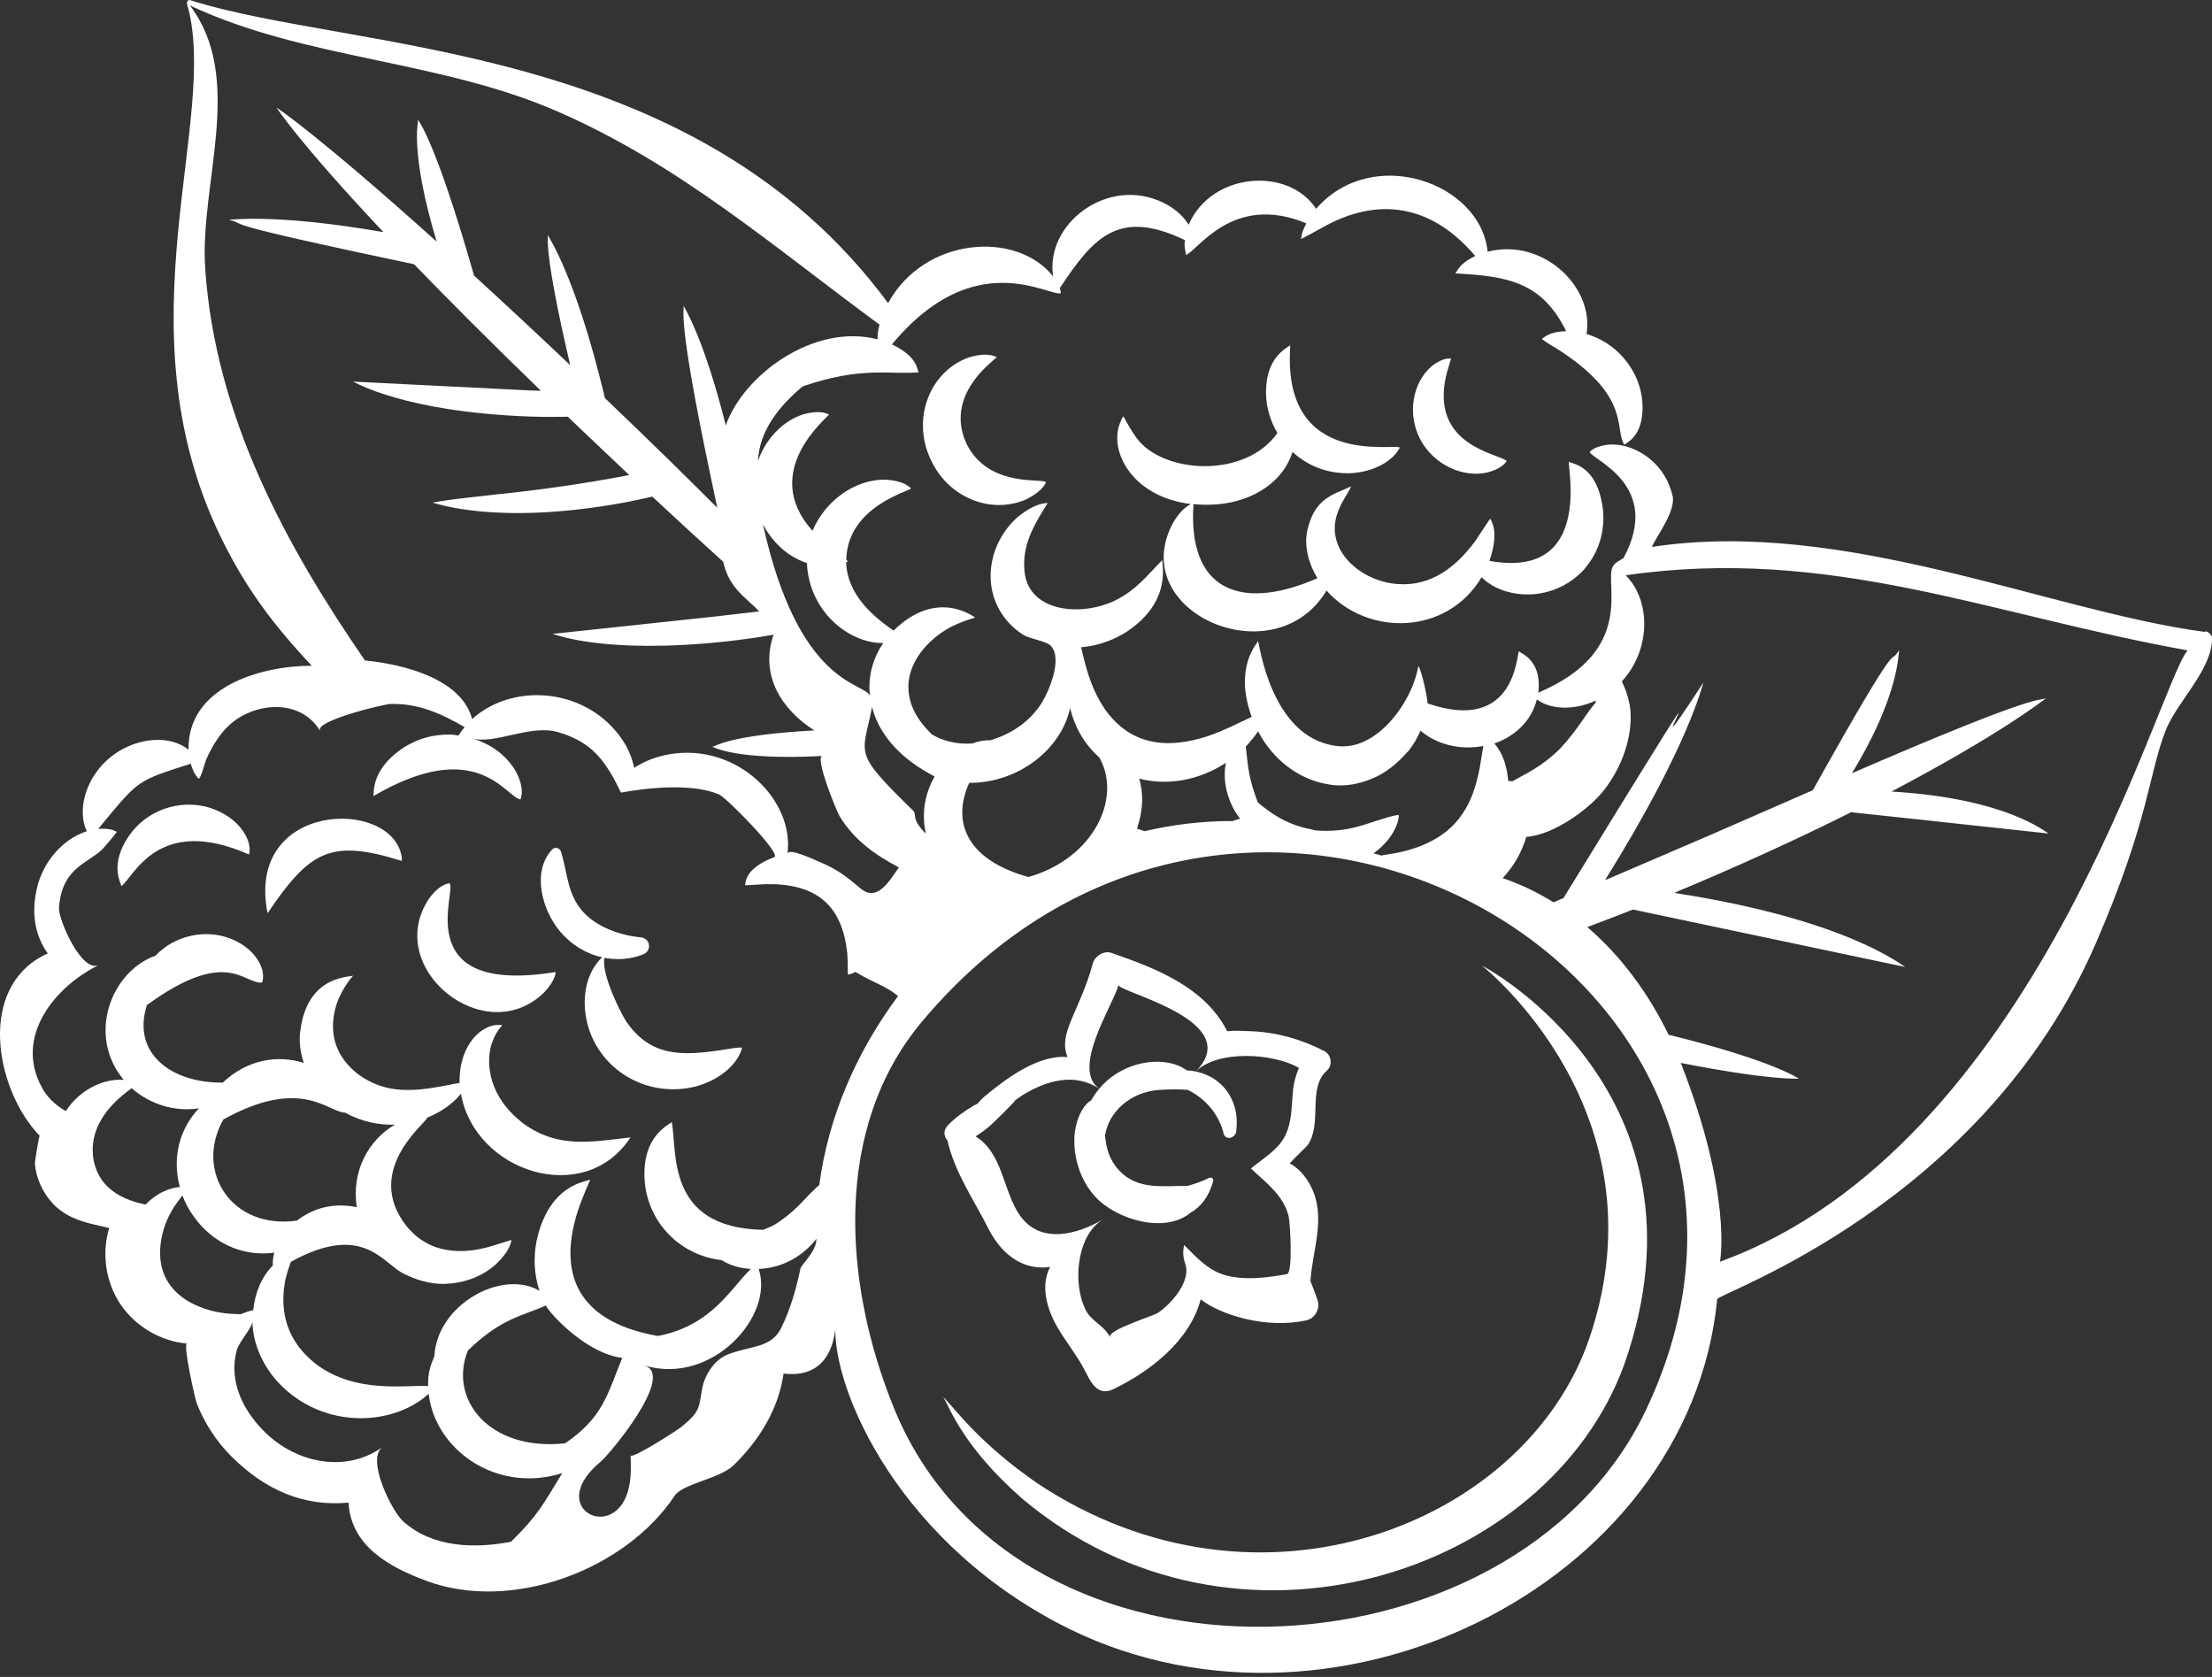 <?xml version="1.0" encoding="UTF-8" standalone="no"?><svg xmlns="http://www.w3.org/2000/svg" xmlns:xlink="http://www.w3.org/1999/xlink" fill="#000000" height="223.6" preserveAspectRatio="xMidYMid meet" version="1" viewBox="0.0 0.0 295.0 223.6" width="295" zoomAndPan="magnify"><rect x="0.0" y="0.0" width="295.0" height="223.6" fill="#333333" stroke="none"/><defs><clipPath id="a"><path d="M 0 0 L 295.012 0 L 295.012 223.059 L 0 223.059 Z M 0 0"/></clipPath></defs><g><g id="change1_1"><path d="M 154.766 145.316 C 155.719 145.266 157.125 145.211 158.398 145.316 C 160.703 146.449 162.531 148.504 163.172 151.105 C 163.422 152.125 164.746 151.773 164.863 150.879 C 165.492 145.91 162.074 142.867 158.273 142.727 C 155.293 140.473 148.52 141.379 145.539 146.703 C 144.105 147.551 143.406 149.898 143.305 151.336 C 143.094 154.289 144.078 157.434 146.109 159.613 C 148.926 162.641 155.359 164.531 158.758 161.715 C 160.117 160.945 161.219 159.605 161.793 157.48 C 161.883 157.148 161.531 156.914 161.246 157.059 C 160.367 157.496 159.383 157.852 158.363 158.133 C 155.117 158.086 151.707 158.742 149.211 156.027 C 147.984 154.699 147.523 153.129 147.371 151.418 C 147.824 148.375 150.641 145.547 154.766 145.316" fill="#ffffff"/></g><g id="change1_2"><path d="M 171.625 169.895 C 169.031 170.355 166.312 170.723 163.727 170.121 C 161.305 169.562 159.668 167.777 157.922 166.012 C 157.707 166.922 157.797 167.742 158.062 168.492 C 158.895 170.84 156.223 173.812 154.484 175.023 C 153.801 175.504 147.562 177.344 148.055 178.324 C 147.242 176.699 145.496 176.176 144.754 174.605 C 144.094 173.223 143.82 171.656 143.812 170.129 C 143.793 167.406 144.645 164.055 147.148 162.562 C 143.715 164.605 138.852 165.93 136.105 162.184 C 133.742 158.949 133.824 153.809 130.102 151.527 C 130.77 151.102 131.41 150.637 131.996 150.145 C 132.25 149.934 135.273 147.004 135.402 146.699 C 135.75 146.457 136.082 146.203 136.449 145.98 C 139.594 144.066 143.344 142.977 146.672 145.215 C 142.746 142.578 148.371 134.207 149.18 131.32 C 148.91 132.281 166.285 136.02 159.445 142.898 C 162.391 139.938 169.887 140.43 173.238 142.398 C 172.844 143.281 172.574 144.223 172.465 145.184 C 172.223 147.371 172.367 149.707 171.25 151.703 C 170.301 153.398 168.289 154.594 166.824 155.801 C 168.84 157.707 171.152 159.355 171.855 162.168 C 172.055 162.973 172.461 169.746 171.625 169.895 Z M 174.406 152.672 C 176.414 149.723 174.297 145.102 176.984 142.727 C 177.75 142.051 177.547 140.637 176.656 140.172 C 173.625 138.598 170.348 137.656 166.945 137.508 C 165.914 137.465 164.754 137.383 163.664 137.504 C 160.672 131.605 154.133 129.113 148.238 127.062 C 147.203 126.703 146.012 127.477 145.738 128.48 C 143.992 134.875 141.035 137.785 142.375 140.953 C 138.59 140.578 134.32 143.695 131.398 146.121 C 130.977 146.477 130.637 146.828 130.34 147.188 C 130.188 147.266 130.031 147.32 129.883 147.406 C 128.664 148.113 127.414 149.008 126.434 150.02 C 125.754 150.727 125.871 151.531 126.352 152.062 C 127.332 156.371 129.852 159.922 131.805 163.797 C 133.152 166.477 135.332 168.656 138.281 168.969 C 138.844 169.027 139.434 169.02 140.051 168.934 C 138.727 171.434 139.609 174.547 141.031 176.996 C 142.125 178.875 143.52 180.57 144.547 182.492 C 145.387 184.07 146.234 186.324 148.52 185.215 C 153.535 182.773 158.656 178.75 160.133 173.258 C 162.691 175.281 168.855 177.27 174.277 176.035 C 175.348 175.793 176.078 174.5 175.742 173.457 C 175.449 172.547 175.109 171.68 174.762 170.812 C 175.047 166.551 176.906 162.309 174.832 158.203 C 174.133 156.82 173.137 155.727 172 155.117 C 172.973 154.078 174.262 152.883 174.406 152.672" fill="#ffffff"/></g><g id="change1_3"><path d="M 156.43 69.734 C 150.074 81.617 169.973 90.309 176.91 78.746 C 182.391 84.891 192.98 84.727 197.594 76.961 C 200.508 79.934 207.066 80.438 211.199 75.992 C 213.652 73.219 213.98 70.164 213.785 68.016 C 212.977 61.258 208.809 61.918 209.227 61.477 C 208.988 62.109 212.523 77.297 198.637 74.789 C 200.012 70.789 198.832 69.434 198.754 69.152 C 198.598 69.309 198.066 70.191 196.75 72.141 C 193.863 76.051 190.258 78.508 185.527 77.777 C 180.977 77.043 176.84 73.156 178.312 68.582 C 178.734 67.301 179.484 66.145 179.723 65.754 C 180.074 65.152 180.199 64.855 180.199 64.855 C 178.047 65.879 175.496 66.27 174.461 70.297 C 173.934 71.965 174.133 74.551 175.703 77.098 C 175.453 77.203 175.215 77.301 174.906 77.43 C 165.438 81.305 158.367 78.734 159.172 67.219 C 166.293 67.898 171.113 64.414 172.371 60.258 C 174.559 62.258 177.176 63.145 179.965 63.102 C 183.094 62.973 185.324 61.629 186.312 60.266 C 186.602 59.871 186.68 59.676 186.68 59.676 C 185.82 59.094 171.215 62.348 172.047 46.633 C 172.074 46.164 172.051 45.938 172.051 45.938 C 172.445 46.191 168.438 47.039 168.879 53.18 C 168.98 54.516 169.426 56.141 170.355 57.742 C 166.066 63.867 155.016 63.184 151.551 58.359 C 150.246 56.52 149.883 55.469 149.801 55.52 C 149.801 55.52 149.637 55.723 149.414 56.281 C 147.781 60.16 151.035 66.277 158.809 67.203 C 158.691 67.27 158.586 67.328 158.414 67.449 C 157.895 67.793 157.176 68.441 156.43 69.734" fill="#ffffff"/></g><g id="change1_4"><path d="M 132.938 47.621 C 132.953 47.703 131.988 46.82 129.191 47.66 C 124.074 49.48 121.52 55.742 124.109 61.246 C 126.398 66.32 132.109 68.621 136.766 66.621 C 139.238 65.441 139.457 64.277 139.496 64.344 C 139.555 63.633 131.984 65.281 128.926 59.23 C 126.855 54.766 129.246 51.492 130.578 49.875 C 131.227 49.145 131.801 48.617 132.938 47.621" fill="#ffffff"/></g><g id="change1_5"><path d="M 59.855 117.777 C 59.922 117.828 58.703 117.742 57.172 119.887 C 51.109 129.102 64.609 139.992 72.496 132.398 C 74.223 130.633 74.066 129.559 74.121 129.605 C 53.898 132.898 61.367 117.934 59.855 117.777" fill="#ffffff"/></g><g id="change1_6"><path d="M 29.977 108.598 C 28.441 107.688 26.055 106.879 23.059 107.523 C 20.062 108.215 18.211 109.98 17.172 111.492 C 14.531 115.344 16.18 117.832 16.184 118.152 C 17.844 116.973 21.02 108.551 33.203 113.938 C 33.203 113.938 33.281 113.77 33.297 113.375 C 33.309 112.98 33.246 112.344 32.809 111.48 C 32.371 110.641 31.551 109.523 29.977 108.598" fill="#ffffff"/></g><g id="change1_7"><path d="M 35.684 121.766 C 41.348 113.402 44.102 111.836 53.586 114.793 C 53.586 114.793 53.629 114.609 53.562 114.203 C 52.234 106.328 32.688 106.852 35.684 121.766" fill="#ffffff"/></g><g id="change1_8"><path d="M 193.52 47.805 C 193.551 47.852 192.633 47.523 190.996 48.777 C 188.457 50.863 187.406 55.34 189.711 59.113 C 191.902 62.551 195.891 63.785 198.801 62.875 C 200.629 62.254 200.918 61.445 200.941 61.488 C 200.172 60.496 190.648 59.617 192.871 50.055 C 192.91 49.898 193.043 49.355 193.52 47.805" fill="#ffffff"/></g><g id="change1_9"><path d="M 96.242 140.008 C 90.719 140.848 86.75 140.82 83.562 136.27 C 82.867 135.277 80.141 129.871 80.617 127.719 C 82.281 128.031 84.027 127.926 85.73 127.277 C 86.98 126.805 86.766 125.098 85.418 124.977 C 82.754 124.734 79.637 123.641 77.797 121.621 C 75.629 119.25 75.707 116.438 74.82 113.566 C 74.672 113.078 74.027 112.863 73.652 113.258 C 70.848 116.223 72.332 121.41 74.68 124.191 C 76.207 125.996 78.18 127.18 80.301 127.652 C 77.594 130.211 77.469 134.652 78.82 137.973 C 80.996 143.309 86.93 146.414 92.941 144.828 C 96.09 143.914 98.035 142.02 98.727 140.395 C 98.926 139.914 98.961 139.691 98.961 139.691 C 98.594 139.727 99.16 139.516 96.242 140.008" fill="#ffffff"/></g><g id="change1_10"><path d="M 197.629 128.75 C 197.848 128.902 222.176 148.25 211.996 178.348 C 203.617 203.18 167.883 217.453 138.289 197.746 C 130.871 192.59 127.844 188.457 125.781 186.227 C 126.633 187.641 128.379 192.863 136.336 199.84 C 164.656 223.641 206.453 209.953 216.637 181.883 C 229.273 145.781 198.227 129.016 197.629 128.75" fill="#ffffff"/></g><g clip-path="url(#a)" id="change1_11"><path d="M 291.746 86.719 C 287.762 91.367 271.625 152.875 229.383 168.234 C 229.383 168.234 231.094 159.41 224.156 141.73 C 236.293 144.109 239.883 143.824 239.883 143.824 C 239.883 143.824 236.516 141.414 222.523 137.969 C 219.828 132.41 216.176 127.469 211.691 123.613 C 213.617 122.895 215.645 122.117 217.773 121.277 C 217.902 121.305 220.438 121.844 254.102 128.941 C 253.719 128.816 246.5 122.633 223.27 119.055 C 231.887 115.48 239.855 111.812 246.91 108.285 C 249.258 108.594 237.891 107.312 273.207 111.141 C 272.887 111.031 267.723 106.461 252.254 105.543 C 267.234 97.66 272.555 93.301 272.879 93.102 C 271.703 93.531 272.055 92.238 246.973 103.105 C 253.266 92.875 253.188 87.016 253.277 86.695 C 251.633 89.246 254.199 83.141 241.762 105.367 C 223.363 113.387 233.438 109.059 214.047 117.367 C 225.309 99.289 226.988 91.383 227.191 90.977 C 215.125 109.508 236.516 74.152 208.516 119.738 C 208.055 119.938 207.629 120.117 207.18 120.312 C 205.062 119 202.805 117.902 200.402 117.086 C 201.148 116.289 201.812 115.395 202.363 114.422 C 202.785 113.676 203.223 112.668 203.562 111.586 C 207.309 111.324 211.922 107.793 213.66 105.668 C 215.551 103.359 216.902 100.477 217.332 97.516 C 217.727 94.785 217.262 92.891 216.293 90.855 C 220.188 86.652 220.188 80.059 216.805 76.711 C 244.105 72.75 265.539 82.035 291.746 86.719 Z M 219.449 188.137 C 201.766 225.094 135.625 228.023 119.234 187.785 C 112.359 170.906 111.152 150.344 122.902 136.289 C 166.539 84.098 246.836 130.879 219.449 188.137 Z M 109.262 158.012 C 109.016 158.219 108.742 158.457 108.426 158.789 C 107.344 159.77 106.086 161.559 103.328 163.285 C 102.793 163.586 102.281 163.785 101.773 163.984 C 88.641 163.73 90.379 153.387 89.574 149.551 C 89.902 149.773 85.531 150.938 85.973 157.402 C 86.137 159.758 87.117 162.953 90.145 165.473 C 92.219 167.141 94.367 167.812 96.238 168.027 C 97.496 168.812 98.762 169.109 100.145 169.199 C 97.598 171.547 95.039 176.754 87.738 178.137 C 68.344 174.707 79.086 157.441 78.691 157.246 C 78.926 157.562 73.758 157.32 71.77 164.582 C 71.227 166.562 71.004 169.258 71.949 172.117 C 67.035 169.195 58.312 173.859 57.926 180.832 C 57.355 182.223 57.062 183.109 57.09 184.816 C 54.012 184.645 47.574 185.852 42.277 181.988 C 37.117 178.039 37.594 173.109 38.055 170.645 C 38.32 169.562 38.582 168.812 38.809 168.238 C 48.801 162.738 51.191 168.879 54.188 169.992 C 56.133 170.953 58.145 171.301 59.758 171.168 C 62.691 170.961 64.648 169.816 65.871 168.812 C 68.277 166.664 68.156 165.301 68.227 165.363 C 68.203 165.293 67.273 165.66 64.969 166.324 C 63.816 166.605 62.266 166.941 60.328 166.766 C 58.406 166.582 56.176 165.859 54.238 163.516 C 48.176 155.875 57.375 149.316 56.934 149.043 C 58.684 148.34 60.277 147.305 61.473 145.84 C 63.309 156.262 77.938 161.062 84.09 151.656 C 78.797 152.285 74.418 153.125 69.875 149.867 C 65.066 146.219 64.93 141.871 65.418 139.723 C 65.98 137.477 67.07 136.746 66.961 136.699 C 66.961 136.699 66.695 136.613 66.023 136.688 C 65.391 136.785 64.234 137.141 63.133 138.445 C 62.098 139.652 61.227 141.695 61.293 144.391 C 60.773 144.473 60.117 144.605 59.168 144.797 C 55.102 145.551 51.477 145.855 47.949 143.375 C 43.195 139.844 44.309 135.23 45.184 133.102 C 46.227 130.855 47.176 130.094 47.098 130.051 C 47.301 130.371 41.023 129.594 40.051 137.461 C 39.855 138.73 40.012 140.223 40.508 141.723 C 36.984 140.609 32.934 141.297 29.715 144.352 C 22.961 144.445 17.504 140.516 19.594 134.012 C 30.305 126.23 32.477 131.238 34.941 131.016 C 34.941 131.016 35.035 130.844 35.078 130.449 C 35.117 130.055 35.086 129.434 34.707 128.602 C 34.32 127.785 33.574 126.723 32.113 125.832 C 30.684 124.961 28.457 124.195 25.641 124.742 C 23.379 125.207 21.805 126.305 20.734 127.43 C 14.812 129.527 11.543 138.059 16.504 143.992 C 13.809 143.766 10.605 145.324 8.773 148.16 C 8.27 147.859 7.75 147.512 7.223 147.051 C 6.605 146.512 6.016 145.824 5.586 145 C 1.895 138.266 7.199 131.629 13.195 128.664 C 10.879 129.809 7.781 122.555 7.867 121.105 C 8.219 115.344 12.223 115.066 13.988 112.863 C 15.105 111.602 15.578 110.922 15.578 110.922 C 15.578 110.922 15.398 110.789 14.953 110.652 C 14.57 110.535 13.941 110.461 13.117 110.527 C 13.293 110.316 13.477 110.09 13.68 109.816 C 18.539 103.961 18.328 104.113 25.438 101.832 C 25.895 103.406 26.527 103.828 26.477 103.848 C 26.844 103.711 27.324 101.66 27.477 101.312 C 28.23 99.629 29.188 97.973 30.551 96.711 C 33.906 93.598 40.078 93.09 42.688 97.457 C 41.887 96.117 51.203 93.895 52.062 93.867 C 55.785 93.754 58.82 95.141 61.961 96.949 C 61.605 97.391 61.332 97.77 61.164 98.082 C 60.859 98.043 60.582 97.969 60.258 97.953 C 57.145 97.844 54.805 98.945 53.273 100.066 C 49.402 102.914 49.914 105.84 49.789 106.156 C 63.625 98.059 67.41 106.246 69.402 106.598 C 69.402 106.598 69.496 106.438 69.555 106.031 C 69.613 105.633 69.625 104.977 69.309 104.031 C 68.992 103.105 68.344 101.844 66.938 100.605 C 66.008 99.781 64.668 98.953 62.957 98.441 C 65.957 99.34 70.664 96.547 74.402 97.617 C 79.051 98.949 80.816 101.566 82.816 105.684 C 86.496 105.008 92.367 104.418 95.879 105.926 C 96.918 106.371 104.297 113.902 103.258 114.293 C 99.215 115.812 99.469 117.754 99.359 118.027 C 99.465 118.031 99.648 118.039 99.984 118.012 C 100.492 117.98 101.203 117.941 102.094 117.891 C 108.727 117.762 112.352 120.551 113.004 127.234 C 113.062 128.129 113.066 128.816 113.062 129.27 C 113.051 129.723 113.086 129.953 113.086 129.953 C 113.059 129.926 113.438 129.984 114.066 129.586 C 116.629 131.141 118.012 131.367 119.77 132.812 C 114.195 140.289 110.449 148.973 109.262 158.012 Z M 106.773 169.055 C 106.184 171.836 105.441 174.52 104.176 177.078 C 103.082 179.297 101.039 179.449 98.785 180.055 C 97.961 180.277 97.121 180.504 96.391 180.945 C 95.227 181.645 94.426 182.832 93.938 184.094 C 93.484 185.273 93.531 186.617 93.094 187.766 C 92.719 188.754 91.727 189.523 90.918 190.23 C 90.473 190.621 84.121 194.699 84.102 194.039 C 84.16 195.926 84.207 197.883 83.469 199.621 C 81.051 205.312 72.938 200.773 80.156 194.859 C 81.18 194.023 90.18 183.348 85.949 182.074 C 94.941 184.777 103.289 175.48 101.18 169.199 C 102.543 169.145 104.082 168.82 105.684 167.938 C 107.117 167.133 108.121 166.152 108.879 165.172 C 108.91 166.645 107.48 167.969 106.773 169.055 Z M 62.406 180.07 C 66.938 175.699 69.66 175.5 72.797 174.074 C 73.496 175.418 78.379 180.527 82.988 181.059 C 81.016 185.824 80.48 188.977 75.359 192.453 C 65.18 193.531 59.773 186.504 62.406 180.07 Z M 68.145 205.578 C 63.277 206.512 57.66 206.367 53.762 202.848 C 52.23 201.469 48.789 194.535 51.012 192.953 C 46.023 196.504 39.469 195.023 35.336 190.969 C 33.418 189.09 31.844 186.672 31.395 183.984 C 31.168 182.633 31.23 181.254 31.609 179.934 C 31.902 178.922 33.668 176.992 33.668 176.18 C 33.676 179.242 35.281 183.234 38.945 186.004 C 44.902 190.57 52.953 189.719 57.168 185.848 C 58.031 193.367 66.266 199.18 74.984 196.426 C 72.477 200.52 71.73 202.086 68.145 205.578 Z M 47.582 160.965 C 44.496 160.324 41.789 161.066 39.602 162.754 C 30.898 163.988 25.898 156.195 29.781 149.273 C 40.258 143.457 43.824 148.375 46.031 148.359 C 48.328 149.637 50.684 150.023 52.66 149.965 C 49.172 151.992 46.84 156.137 47.582 160.965 Z M 27.281 174.488 C 25.727 173.965 23.758 172.996 22.484 171.062 C 21.215 169.145 21.195 166.848 21.539 165.105 C 21.871 163.324 22.555 162 23.145 161.027 C 23.617 160.312 24 159.816 24.332 159.41 C 24.703 160.398 25.219 161.379 25.918 162.312 C 28.191 165.488 32.094 167.637 36.582 167.031 C 36.387 167.777 36.355 168.344 36.387 168.738 C 34.809 170.332 33.996 172.512 33.77 174.703 C 33.34 174.781 32.785 174.945 32.105 175.238 C 30.41 175.199 28.957 175.066 27.281 174.488 Z M 18.281 160.344 C 17.426 160.09 16.328 159.719 15.191 158.922 C 14.074 158.129 13.016 156.992 12.512 154.852 C 11.457 149.398 16.312 146.051 17.562 145.094 C 19.84 147.125 23.129 148.309 26.539 147.781 C 24 150.438 22.906 154.266 23.98 158.273 C 23.371 158.316 22.531 158.508 21.406 159.07 C 20.789 159.414 20.09 159.922 19.406 160.621 C 19.078 160.547 18.707 160.453 18.281 160.344 Z M 27.367 35.805 C 26.598 24.477 32.734 10.477 25.324 0.727 C 40.641 7.934 58.531 7.965 74.34 14.855 C 90.668 21.973 103.195 32.938 117.297 43.285 C 117.023 44.352 117.059 44.551 117.023 45.246 C 108.512 43.051 99.129 50.031 96.793 56.73 C 93.867 45.043 91.301 41.082 91.172 40.762 C 91.262 41.5 90.316 42.305 94.68 63.066 C 95.031 64.75 95.352 66.27 95.656 67.703 C 91.559 63.602 86.777 58.914 81.125 53.512 C 80.965 53.359 80.824 53.23 80.672 53.082 C 80.617 52.855 80.578 52.664 80.523 52.434 C 76.715 36.75 73.195 31.66 73.051 31.34 C 73.098 31.66 72.531 33.719 76.047 48.691 C 71.258 44.156 67.004 40.203 63.223 36.746 C 58.043 18.641 55.883 16.297 55.762 15.965 C 55.781 16.281 54.648 20.285 58.238 32.223 C 42.301 17.891 36.883 14.34 36.883 14.34 C 36.883 14.34 39.688 18.797 51.133 30.949 C 36.879 28.469 30.852 29.312 30.531 29.305 C 33.57 30.094 27.305 29.367 55.223 35.234 C 59.734 39.906 65.289 45.477 72.137 52.105 C 71.746 52.098 71.371 52.086 70.957 52.074 C 70.469 52.055 47.578 50.91 47.078 50.883 C 47.398 50.98 53.875 54.922 70.625 55.539 C 72.488 55.598 74.152 55.598 75.738 55.57 C 76.234 56.047 76.676 56.477 77.184 56.965 C 79.551 59.223 81.789 61.336 83.914 63.34 C 83.531 63.414 83.184 63.488 82.789 63.562 C 72.926 65.379 66.613 65.836 62.816 66.305 C 59.012 66.723 57.703 67.02 57.703 67.02 C 58.02 67.059 66.18 70.129 83.211 67.02 C 84.555 66.766 85.801 66.496 86.992 66.219 C 90.469 69.457 93.617 72.348 96.445 74.902 C 97.227 78.398 99.309 79.52 101.254 81.523 C 99.848 81.688 98.367 81.859 96.719 82.047 C 91.504 82.613 109.402 80.715 73.68 84.523 C 73.996 84.566 80.539 87.289 96.898 85.523 C 99.246 85.262 101.312 84.953 103.184 84.629 C 103.176 84.648 103.148 84.66 103.145 84.684 C 101.316 90.094 104.281 94.656 108.609 97.391 C 97.156 98.02 95.418 99.523 94.984 99.586 C 95.289 99.609 97.926 101.398 109.688 100.805 C 108.609 100.859 111.516 108.105 112.02 108.914 C 113.961 112.035 116.699 113.984 119.875 115.66 C 118.566 117.543 116.965 120.316 114.77 118.465 C 112.859 116.852 111.641 115.895 109.219 114.895 C 108.766 114.711 105.137 112.965 105.016 113.84 C 105.988 106.781 98.375 99.023 89.297 100.57 C 87.137 100.938 85.629 101.707 84.57 102.383 C 84.348 101.254 83.844 99.68 82.492 97.938 C 77.652 91.68 68.312 91.059 62.965 95.879 C 61.152 88.91 48.777 88.102 48.672 88.07 C 38.32 73.02 28.723 55.734 27.367 35.805 Z M 105.188 73.875 C 106.047 74.449 106.859 74.824 107.617 75.086 C 107.863 81.359 113.047 85.777 117.793 85.746 C 116.422 87.754 115.727 90.184 116.016 92.715 C 114.93 90.93 106.449 91.199 101.746 69.91 C 102.703 71.73 104.004 73.039 105.188 73.875 Z M 124.641 103.547 C 123.566 105.414 122.785 108.07 123.473 111.16 C 121.379 109.051 122.371 108.664 121.754 108.062 C 113.59 100.094 115.039 100.828 116.301 94.281 C 117.906 100.535 124.324 103.258 124.641 103.547 Z M 129.258 104.387 C 135.844 104.406 141.52 99.91 142.711 94.418 C 143.312 96.91 144.602 99.223 146.605 101 C 149.645 106.285 145.992 114.406 137.16 116.941 C 128.746 114.609 126.945 109.477 129.258 104.387 Z M 151.934 103.828 C 155.605 104.746 159.727 104.156 163.488 101.715 C 162.965 104.258 163.812 107.199 165.406 109.195 C 165.258 109.191 165.098 109.223 164.934 109.289 C 164.746 109.363 164.559 109.406 164.371 109.477 C 160.375 109.469 156.453 109.938 152.656 110.828 C 152.324 110.727 152.012 110.633 151.637 110.504 C 152.566 107.637 152.438 105.656 151.934 103.828 Z M 167.785 97.512 C 169.645 101.117 173.043 103.902 177.094 104.574 C 179.664 105.062 182.074 104.324 183.852 103.418 C 185.672 102.441 186.848 101.227 187.895 100.062 C 188.605 99.156 189.07 98.281 189.441 97.434 C 189.906 97.809 190.426 98.184 191.074 98.531 C 192.641 99.375 195.062 99.988 197.82 99.473 C 197.754 99.836 197.688 100.254 197.605 100.77 C 197.453 101.684 197.309 102.844 196.902 104.281 C 196.512 105.711 195.898 107.473 194.543 109.195 C 193.191 110.906 191.5 111.914 190.047 112.559 C 188.578 113.211 187.309 113.508 186.312 113.719 C 185.398 113.875 184.715 113.988 184.211 114.074 C 183.871 113.977 183.527 113.875 183.184 113.781 C 184.25 113.012 184.977 112.211 185.457 111.516 C 186.098 110.578 186.348 109.852 186.461 109.375 C 186.566 108.895 186.559 108.676 186.559 108.676 C 186.559 108.676 186.336 108.664 185.914 108.758 C 185.496 108.848 184.863 109.031 184.02 109.312 C 182.34 109.762 179.727 111.066 175.469 110.73 C 175.285 110.703 175.148 110.641 174.969 110.609 C 174.949 110.605 174.938 110.594 174.918 110.586 C 174.859 110.574 174.809 110.57 174.754 110.559 C 171.297 109.887 169.129 108.148 167.742 106.988 C 166.547 103.781 166.492 102.684 166.141 99.559 C 166.539 99.145 167.426 98.059 167.785 97.512 Z M 204.957 93.254 C 206.477 94.434 209.52 94.934 212.832 93.41 C 212.812 93.516 212.789 93.621 212.77 93.727 C 211.473 95.199 210.527 97.145 208.105 99.773 C 205.707 102.188 203.453 103.176 202.078 103.969 C 201.922 104.051 201.812 104.113 201.676 104.188 C 201.492 104.145 201.316 104.125 201.141 104.137 C 201.012 102.617 200.652 101.395 200.23 100.551 C 199.902 99.906 199.586 99.477 199.289 99.129 C 201.93 98.246 204.238 96.188 204.957 93.254 Z M 214.574 59.281 C 212.469 59.488 212.004 60.32 211.996 60.262 C 212.352 61.324 221.758 64.676 216.52 74.414 C 215.879 74.836 215.406 74.98 215.094 75.535 C 213.859 77.691 218.41 86.738 205.152 92.359 C 205.723 87.625 202.297 87.004 202.617 86.809 C 202.215 86.727 202.449 97.957 190.359 93.785 C 190.527 93.844 189.676 89.52 189.148 88.812 C 188.391 93.523 183.562 100.352 178.086 99.441 C 169.469 98.25 167.953 85.789 167.781 85.469 C 167.715 85.789 164.5 88.902 166.93 95.59 C 164.676 96.633 163.34 97.371 161.133 98.137 C 155.547 99.973 150.738 99.344 147.34 94.551 C 145.766 92.211 144.996 89.844 144.285 86.727 C 144.238 86.535 144.207 86.438 144.168 86.312 C 146.602 86.102 148.648 85.258 150.223 84.262 C 156.82 79.883 154.668 74.523 155.062 74.625 C 153.035 76.648 151.566 78.715 148.535 80.156 C 143.688 82.359 136.863 81.387 136.613 75.887 C 136.371 72.867 137.719 70.293 139.219 67.887 C 139.578 67.324 139.723 67.059 139.723 67.059 C 139.777 67.141 138.344 66.777 135.617 69.031 C 131.957 72.371 130.844 77.988 133.812 82.148 C 134.527 83.148 135.438 83.992 136.473 84.648 C 137.352 85.207 139.551 85.469 140.152 86.117 C 141.785 87.879 139.82 92.441 138.699 94.074 C 137.105 96.391 134.766 97.898 132.09 98.703 C 131.266 98.695 130.504 98.82 129.641 99.141 C 127.527 99.27 125.746 98.773 124.301 97.945 C 122.617 96.316 121.344 94.445 121.164 92.082 C 120.879 88.539 123.609 85.293 126.855 83.574 C 128.957 82.555 130.062 82.41 130.035 82.332 C 130.027 82.387 125.051 78.297 119.172 84.086 C 116.027 81.926 113.012 79.078 112.836 75.008 C 112.988 74.918 113.078 74.852 113.086 74.871 C 113.086 74.871 112.996 74.773 112.863 74.641 C 113.008 67.383 121.637 65.43 121.5 65.109 C 121.492 65.211 120.828 64.035 117.828 63.957 C 116.359 63.977 114.289 64.395 112.133 65.988 C 110.781 66.98 109.285 68.59 108.355 70.777 C 101.199 62.801 110.484 55.613 110.562 55.258 C 110.574 55.332 109.664 54.539 107.121 55.25 C 105.891 55.641 104.262 56.504 102.789 58.352 C 102.148 59.156 101.523 60.215 101.086 61.473 C 101.258 57.434 103.938 54.105 107.051 51.523 C 115.039 48.758 118.84 50.016 122.527 49.637 C 122.273 49.316 122.441 47.57 118.953 45.922 C 129.941 32.664 139.867 39.574 141.477 39.098 C 141.477 39.098 141.484 38.879 141.336 38.43 C 145.914 31.473 149.289 27.84 158.027 32.016 C 157.922 32.926 157.969 32.68 158.164 33.992 C 159.738 33.465 164.383 25.688 174.219 29.781 C 173.48 31.219 173.598 31.562 173.508 31.879 C 174.137 31.547 175.281 30.941 176.309 30.371 C 183.711 26.156 190.891 27.227 196.746 34.137 C 194.5 35.207 194.398 36.164 194.078 36.457 C 201.145 36.812 205.66 37.652 208.871 44.16 C 206.418 44.23 205.93 45.074 205.609 45.188 C 205.609 45.188 206.254 45.715 207.613 46.477 C 217.652 52.887 215.219 57.113 216.641 59.324 C 216.863 59.008 219.137 58.273 219.055 54.137 C 219.027 52.527 218.57 50.379 216.949 48.238 C 215.305 46.113 213.344 45.07 211.59 44.531 C 212.617 38.242 205.762 31.68 198.395 33.559 C 197.469 24.309 182.973 19.238 175.523 27.844 C 171.824 22.188 161.551 22.949 158.523 29.961 C 157.969 29.082 156.98 27.934 155.188 27.051 C 147.734 23.379 139.336 29.875 140.453 36.863 C 135.598 30.707 123.285 31.555 118.441 40.418 C 92.516 5.301 47.121 6.93 25.355 0.02 C 25.059 -0.074 24.855 0.281 24.953 0.574 C 29.379 15.766 15.781 43.359 29.379 71.473 C 32.672 78.289 36.414 83.285 41.582 88.77 C 34.719 88.77 24.973 91.621 25.145 99.977 C 22.594 97.887 18.301 98.434 15.348 100.496 C 13.156 102.047 12.055 103.965 11.516 105.523 C 10.977 107.105 10.98 108.391 11.113 109.309 C 11.223 110.02 11.406 110.48 11.586 110.836 C 10.801 111.086 9.926 111.488 8.988 112.184 C 7.551 113.25 5.961 115.027 5.102 117.746 C 3.766 122.477 5.23 125.566 6.375 127.129 C 5.969 127.305 5.535 127.52 5.027 127.836 C -2.996 132.863 -0.281 145.691 5.285 151.438 C 5.234 151.391 4.617 154.824 4.656 155.246 C 4.797 156.77 5.395 158.254 6.262 159.508 C 8.328 162.48 11.246 162.996 14.566 163.738 C 13.523 167.133 14.094 170.984 16.078 173.926 C 18.062 176.867 21.418 178.844 24.953 179.152 C 24.336 179.098 26.008 186.523 26.246 187.141 C 27.281 189.789 28.879 192.23 30.898 194.234 C 35.242 198.543 40.312 200.93 46.48 200.359 C 46.816 206.125 51.801 208.918 56.938 210.816 C 68.27 215 83.414 209.336 89.984 199.426 C 91.121 197.793 95.992 197.188 97.844 195.371 C 101.254 192.027 103.812 187.945 104.5 183.152 C 111.906 184.031 111.406 175.98 111.48 175.875 C 110.438 183.68 118.688 204.57 141.055 216.41 C 176.664 235.266 225.191 211.875 229.016 173.23 C 229.094 172.445 264.469 160.555 279.551 125.68 C 286.727 109.098 286.578 102.859 288.906 97.191 C 290.414 93.512 295.074 89.211 295.012 85.027 C 295.008 84.73 294.336 83.984 294.016 84.254 C 273.32 81.504 245.918 69.02 220.305 72.926 C 220.863 71.539 223.512 68.215 223.066 66.129 C 222.332 63.004 220.359 61.215 218.742 60.305 C 217.078 59.367 215.609 59.219 214.574 59.281" fill="#ffffff"/></g></g></svg>